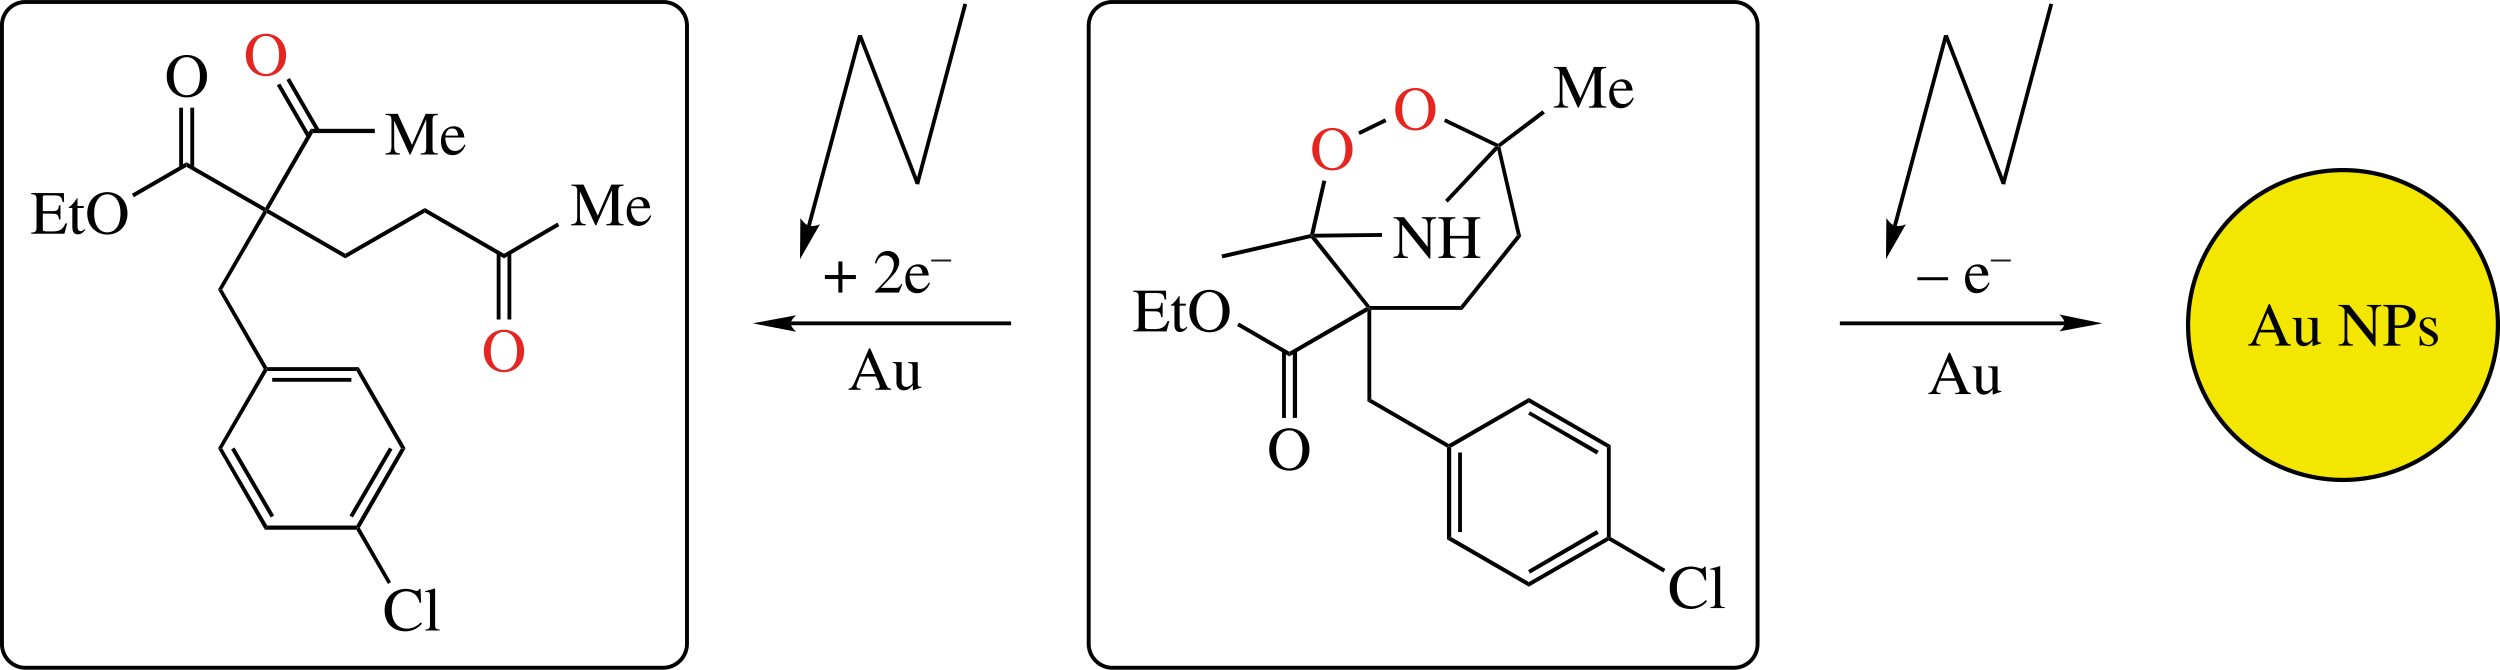 <svg id="Layer_1" data-name="Layer 1" xmlns="http://www.w3.org/2000/svg" viewBox="0 0 325.171 87.111">
  <defs>
    <style>
      .cls-1 {
        fill: #f3e600;
      }

      .cls-2 {
        fill: #000100;
      }

      .cls-3 {
        fill: #e52620;
      }

      .cls-4, .cls-6, .cls-7 {
        fill: none;
        stroke: #000100;
      }

      .cls-4 {
        stroke-width: 0.5px;
      }

      .cls-5 {
        fill: #1d1d1b;
      }

      .cls-6 {
        stroke-width: 0.55px;
      }

      .cls-7 {
        stroke-width: 0.51px;
      }
    </style>
  </defs>
  <g>
    <path class="cls-1" d="M380.556,145.9a20.154,20.154,0,1,1-19.75,20.15,19.985,19.985,0,0,1,19.75-20.15" transform="translate(-76 -123.89)"/>
    <polygon class="cls-2" points="170.406 30.455 170.606 30.656 170.506 30.955 159.005 33.606 158.856 33.106 170.406 30.455"/>
    <path class="cls-3" d="M249.3,146.051a2.706,2.706,0,0,1-1.02-.192,2.463,2.463,0,0,1-.832-.547,2.576,2.576,0,0,1-.561-.865,3.075,3.075,0,0,1-.2-1.148,3.024,3.024,0,0,1,.224-1.208,2.569,2.569,0,0,1,.592-.867,2.394,2.394,0,0,1,.836-.52,2.761,2.761,0,0,1,1.924,0,2.4,2.4,0,0,1,.841.52,2.582,2.582,0,0,1,.591.867,3.024,3.024,0,0,1,.224,1.208,3.055,3.055,0,0,1-.2,1.148,2.544,2.544,0,0,1-.56.865,2.463,2.463,0,0,1-.832.547A2.7,2.7,0,0,1,249.3,146.051Zm0-.287a1.547,1.547,0,0,0,.644-.14,1.48,1.48,0,0,0,.544-.437,2.226,2.226,0,0,0,.376-.764,4,4,0,0,0,.14-1.132,3.829,3.829,0,0,0-.151-1.151,2.309,2.309,0,0,0-.4-.768,1.445,1.445,0,0,0-.548-.425,1.508,1.508,0,0,0-1.216,0,1.43,1.43,0,0,0-.548.425,2.29,2.29,0,0,0-.4.768,3.761,3.761,0,0,0-.153,1.151,3.959,3.959,0,0,0,.141,1.132,2.244,2.244,0,0,0,.376.764,1.48,1.48,0,0,0,.544.437A1.543,1.543,0,0,0,249.3,145.764Z" transform="translate(-76 -123.89)"/>
    <polygon class="cls-2" points="172.006 23.455 172.506 23.555 170.956 30.406 170.606 30.656 170.406 30.455 172.006 23.455"/>
    <polygon class="cls-2" points="178.206 39.805 178.106 40.055 177.706 39.955 170.506 30.955 170.606 30.656 171.156 30.906 178.206 39.805"/>
    <path class="cls-3" d="M260.094,140.856a2.7,2.7,0,0,1-1.02-.192,2.46,2.46,0,0,1-.832-.548,2.545,2.545,0,0,1-.56-.864,3.366,3.366,0,0,1,.02-2.356,2.593,2.593,0,0,1,.592-.868,2.423,2.423,0,0,1,.836-.52,2.776,2.776,0,0,1,1.924,0,2.434,2.434,0,0,1,.841.52,2.576,2.576,0,0,1,.591.868,3.024,3.024,0,0,1,.224,1.208,3.055,3.055,0,0,1-.2,1.148,2.53,2.53,0,0,1-.56.864,2.451,2.451,0,0,1-.832.548A2.7,2.7,0,0,1,260.094,140.856Zm0-.288a1.547,1.547,0,0,0,.644-.14,1.477,1.477,0,0,0,.544-.436,2.263,2.263,0,0,0,.376-.764,4,4,0,0,0,.14-1.132,3.806,3.806,0,0,0-.152-1.152,2.3,2.3,0,0,0-.4-.768,1.442,1.442,0,0,0-.548-.424,1.508,1.508,0,0,0-1.216,0,1.434,1.434,0,0,0-.548.424,2.318,2.318,0,0,0-.4.768,3.775,3.775,0,0,0-.152,1.152,4,4,0,0,0,.14,1.132,2.244,2.244,0,0,0,.376.764,1.477,1.477,0,0,0,.544.436A1.543,1.543,0,0,0,260.094,140.568Z" transform="translate(-76 -123.89)"/>
    <polygon class="cls-2" points="180.106 15.406 180.356 15.856 176.856 17.555 176.656 17.106 180.106 15.406"/>
    <polygon class="cls-2" points="194.856 18.705 194.906 19.005 194.456 19.055 187.806 15.856 188.006 15.406 194.856 18.705"/>
    <g>
      <path class="cls-2" d="M284.907,132.749a2.977,2.977,0,0,0-.324.04.439.439,0,0,0-.216.1.4.4,0,0,0-.12.208,1.534,1.534,0,0,0-.036.376v3.552a1.5,1.5,0,0,0,.036.368.428.428,0,0,0,.12.212.465.465,0,0,0,.216.1,2.154,2.154,0,0,0,.324.036v.152h-2.24v-.152a1.922,1.922,0,0,0,.376-.044.426.426,0,0,0,.22-.124.5.5,0,0,0,.1-.24,2.269,2.269,0,0,0,.028-.4v-3.592h-.016l-2.032,4.552h-.112l-1.992-4.369h-.016v3.193a2.839,2.839,0,0,0,.036.5.764.764,0,0,0,.12.308.424.424,0,0,0,.232.159,1.487,1.487,0,0,0,.364.053v.152H278.1v-.152a2.185,2.185,0,0,0,.376-.056.456.456,0,0,0,.24-.148.686.686,0,0,0,.124-.3,2.961,2.961,0,0,0,.036-.52v-3.248a1.543,1.543,0,0,0-.036-.372.4.4,0,0,0-.124-.212.477.477,0,0,0-.232-.1,3.531,3.531,0,0,0-.368-.04V132.6H279.7l1.848,4.04,1.767-4.04h1.593Z" transform="translate(-76 -123.89)"/>
      <path class="cls-2" d="M288.507,136.637a3.35,3.35,0,0,1-.136.316,1.88,1.88,0,0,1-.308.447,1.94,1.94,0,0,1-.512.4,1.642,1.642,0,0,1-1.348.052,1.336,1.336,0,0,1-.472-.349,1.561,1.561,0,0,1-.308-.564,2.5,2.5,0,0,1-.108-.759,2.353,2.353,0,0,1,.164-.932,1.743,1.743,0,0,1,.413-.608,1.537,1.537,0,0,1,.531-.329,1.6,1.6,0,0,1,.524-.1,1.688,1.688,0,0,1,.525.08,1.129,1.129,0,0,1,.427.256,1.389,1.389,0,0,1,.3.456,2.154,2.154,0,0,1,.152.673h-2.488a2.931,2.931,0,0,0,.164.867,1.716,1.716,0,0,0,.312.537.966.966,0,0,0,.388.268,1.272,1.272,0,0,0,.409.071,1.179,1.179,0,0,0,.467-.087,1.307,1.307,0,0,0,.352-.22,1.544,1.544,0,0,0,.248-.277c.066-.095.124-.181.172-.255Zm-.968-1.217c-.016-.095-.034-.2-.056-.3a.976.976,0,0,0-.112-.3.657.657,0,0,0-.22-.228.712.712,0,0,0-.38-.088.818.818,0,0,0-.56.2,1.238,1.238,0,0,0-.319.723Z" transform="translate(-76 -123.89)"/>
    </g>
    <polygon class="cls-2" points="200.606 14.356 200.956 14.755 195.156 19.106 194.906 19.005 194.856 18.705 200.606 14.356"/>
    <polygon class="cls-2" points="197.856 30.755 197.306 30.606 194.756 19.505 194.906 19.005 195.156 19.106 197.856 30.755"/>
    <polygon class="cls-2" points="189.956 39.805 190.206 40.305 178.356 40.305 178.106 40.055 178.206 39.805 189.956 39.805"/>
    <polygon class="cls-2" points="197.306 30.606 197.856 30.755 190.206 40.305 189.956 39.805 197.306 30.606"/>
    <g>
      <path class="cls-2" d="M262.808,152.295c-.128.017-.24.034-.332.053a.436.436,0,0,0-.237.128.636.636,0,0,0-.143.295,2.373,2.373,0,0,0-.048.548v4.208h-.137l-3.519-4.383h-.017v3.12a2.937,2.937,0,0,0,.036.5.794.794,0,0,0,.12.308.427.427,0,0,0,.233.159,1.471,1.471,0,0,0,.363.053v.151h-1.88v-.151a2.083,2.083,0,0,0,.376-.057.437.437,0,0,0,.24-.148.655.655,0,0,0,.124-.3,2.874,2.874,0,0,0,.036-.52v-3.529a2.36,2.36,0,0,0-.211-.239.856.856,0,0,0-.176-.133.513.513,0,0,0-.177-.055,1.478,1.478,0,0,0-.212-.013v-.151h1.368l3.065,3.847h.015v-2.672a2.547,2.547,0,0,0-.044-.54.686.686,0,0,0-.135-.3.443.443,0,0,0-.241-.136,2.771,2.771,0,0,0-.347-.048v-.151h1.88Z" transform="translate(-76 -123.89)"/>
      <path class="cls-2" d="M263.079,157.288a1.561,1.561,0,0,0,.392-.053.4.4,0,0,0,.212-.135.5.5,0,0,0,.084-.245c.01-.1.016-.226.016-.376v-3.463a1.838,1.838,0,0,0-.028-.356.4.4,0,0,0-.105-.208.431.431,0,0,0-.212-.109,2.435,2.435,0,0,0-.359-.048v-.151H265.3v.151a1.966,1.966,0,0,0-.368.053.459.459,0,0,0-.212.111.384.384,0,0,0-.1.208,1.938,1.938,0,0,0-.024.349v1.551h2.423v-1.551a1.773,1.773,0,0,0-.027-.356.406.406,0,0,0-.1-.208.436.436,0,0,0-.212-.109,2.468,2.468,0,0,0-.361-.048v-.151h2.225v.151a1.979,1.979,0,0,0-.368.053.464.464,0,0,0-.212.111.392.392,0,0,0-.1.208,2.16,2.16,0,0,0-.023.349v3.551a2.009,2.009,0,0,0,.023.332.387.387,0,0,0,.309.332,1.852,1.852,0,0,0,.372.057v.151h-2.225v-.151a1.563,1.563,0,0,0,.393-.053.4.4,0,0,0,.212-.135.5.5,0,0,0,.084-.245,3.615,3.615,0,0,0,.015-.376v-1.56H264.6v1.648a1.8,1.8,0,0,0,.024.332.421.421,0,0,0,.1.212.427.427,0,0,0,.212.12,1.852,1.852,0,0,0,.372.057v.151h-2.224Z" transform="translate(-76 -123.89)"/>
    </g>
    <polygon class="cls-2" points="167.706 46.356 167.706 45.755 177.706 39.955 178.106 40.055 177.856 40.505 167.706 46.356"/>
    <g>
      <path class="cls-2" d="M227.731,166.994h-4.32v-.152a1.921,1.921,0,0,0,.324-.036.447.447,0,0,0,.216-.1.424.424,0,0,0,.12-.212,1.5,1.5,0,0,0,.036-.368V162.57a1.54,1.54,0,0,0-.036-.376.4.4,0,0,0-.12-.208.448.448,0,0,0-.216-.1c-.088-.016-.2-.029-.324-.04V161.7h4.248l.024,1.144h-.2a2.271,2.271,0,0,0-.116-.432.536.536,0,0,0-.2-.256.9.9,0,0,0-.348-.12,3.859,3.859,0,0,0-.548-.032h-1.08a.428.428,0,0,0-.2.036c-.045.024-.068.1-.068.236v1.776h1.232a1.794,1.794,0,0,0,.424-.04.521.521,0,0,0,.248-.128.536.536,0,0,0,.132-.232,2.525,2.525,0,0,0,.076-.36h.184v1.856h-.184a2.841,2.841,0,0,0-.088-.388.5.5,0,0,0-.14-.228.533.533,0,0,0-.248-.112,2.105,2.105,0,0,0-.4-.032l-1.232-.016v1.984a.707.707,0,0,0,.02.188c.013.045.057.079.132.1a1.529,1.529,0,0,0,.352.04q.24.008.688.008a3.466,3.466,0,0,0,.648-.052,1.419,1.419,0,0,0,.472-.172,1.212,1.212,0,0,0,.348-.32,2.692,2.692,0,0,0,.284-.5h.224Z" transform="translate(-76 -123.89)"/>
      <path class="cls-2" d="M230.243,163.65h-.808v2.288c0,.064,0,.138.008.22a.913.913,0,0,0,.044.236.424.424,0,0,0,.119.188.341.341,0,0,0,.237.076.455.455,0,0,0,.308-.1,1.379,1.379,0,0,0,.18-.18l.1.088a1.287,1.287,0,0,1-.4.432.93.93,0,0,1-.536.176.863.863,0,0,1-.289-.048.565.565,0,0,1-.235-.16.768.768,0,0,1-.156-.308,1.828,1.828,0,0,1-.056-.5V163.65h-.424a.055.055,0,0,1-.032-.056c0-.048.036-.091.108-.128a1.039,1.039,0,0,0,.244-.192c.074-.08.141-.152.2-.216a2.468,2.468,0,0,0,.164-.2c.051-.067.1-.14.161-.22l.195-.28c.027,0,.043.01.049.028a.3.3,0,0,1,.008.076v.928h.808Z" transform="translate(-76 -123.89)"/>
      <path class="cls-2" d="M233.315,167.106a2.7,2.7,0,0,1-1.02-.192,2.46,2.46,0,0,1-.832-.548,2.545,2.545,0,0,1-.56-.864,3.055,3.055,0,0,1-.2-1.148,3.024,3.024,0,0,1,.224-1.208,2.578,2.578,0,0,1,.592-.868,2.423,2.423,0,0,1,.836-.52,2.776,2.776,0,0,1,1.924,0,2.43,2.43,0,0,1,.84.52,2.578,2.578,0,0,1,.592.868,3.351,3.351,0,0,1,.02,2.356,2.545,2.545,0,0,1-.56.864,2.47,2.47,0,0,1-.832.548A2.7,2.7,0,0,1,233.315,167.106Zm0-.288a1.547,1.547,0,0,0,.644-.14,1.485,1.485,0,0,0,.544-.436,2.263,2.263,0,0,0,.376-.764,4,4,0,0,0,.14-1.132,3.806,3.806,0,0,0-.152-1.152,2.318,2.318,0,0,0-.4-.768,1.442,1.442,0,0,0-.548-.424,1.508,1.508,0,0,0-1.216,0,1.427,1.427,0,0,0-.548.424,2.3,2.3,0,0,0-.4.768,3.806,3.806,0,0,0-.152,1.152,3.962,3.962,0,0,0,.14,1.132,2.226,2.226,0,0,0,.376.764,1.469,1.469,0,0,0,.544.436A1.543,1.543,0,0,0,233.315,166.818Z" transform="translate(-76 -123.89)"/>
    </g>
    <polygon class="cls-2" points="160.906 42.406 161.156 41.955 167.706 45.755 167.706 46.356 160.906 42.406"/>
    <path class="cls-2" d="M243.7,185.106a2.706,2.706,0,0,1-1.02-.192,2.47,2.47,0,0,1-.832-.548,2.545,2.545,0,0,1-.56-.864,3.366,3.366,0,0,1,.02-2.356,2.6,2.6,0,0,1,.592-.868,2.423,2.423,0,0,1,.836-.52,2.776,2.776,0,0,1,1.924,0,2.425,2.425,0,0,1,.841.52,2.586,2.586,0,0,1,.591.868,3.024,3.024,0,0,1,.224,1.208,3.058,3.058,0,0,1-.2,1.148,2.53,2.53,0,0,1-.56.864,2.451,2.451,0,0,1-.832.548A2.7,2.7,0,0,1,243.7,185.106Zm0-.288a1.547,1.547,0,0,0,.644-.14,1.477,1.477,0,0,0,.544-.436,2.23,2.23,0,0,0,.376-.763,4.01,4.01,0,0,0,.14-1.133,3.841,3.841,0,0,0-.151-1.152,2.319,2.319,0,0,0-.4-.768A1.452,1.452,0,0,0,244.3,180a1.508,1.508,0,0,0-1.216,0,1.434,1.434,0,0,0-.547.424,2.3,2.3,0,0,0-.4.768,3.806,3.806,0,0,0-.152,1.152,4.01,4.01,0,0,0,.14,1.133,2.248,2.248,0,0,0,.376.763,1.485,1.485,0,0,0,.544.436A1.543,1.543,0,0,0,243.7,184.818Z" transform="translate(-76 -123.89)"/>
    <rect class="cls-2" x="168.156" y="45.606" width="0.551" height="8.75"/>
    <rect class="cls-2" x="166.756" y="45.606" width="0.5" height="8.75"/>
    <polygon class="cls-2" points="178.356 51.905 177.856 52.206 177.856 40.505 178.106 40.055 178.356 40.305 178.356 51.905"/>
    <polygon class="cls-2" points="188.456 57.755 188.456 58.055 188.206 58.206 177.856 52.206 178.356 51.905 188.456 57.755"/>
    <polygon class="cls-2" points="188.756 69.856 188.206 70.155 188.206 58.206 188.456 58.055 188.756 58.206 188.756 69.856"/>
    <rect class="cls-2" x="189.656" y="58.856" width="0.5" height="10.35"/>
    <polygon class="cls-2" points="198.856 75.706 198.856 76.305 188.206 70.155 188.756 69.856 198.856 75.706"/>
    <polygon class="cls-2" points="209.006 69.856 209.256 70.005 209.256 70.305 198.856 76.305 198.856 75.706 209.006 69.856"/>
    <polygon class="cls-2" points="207.656 68.956 207.956 69.405 199.006 74.606 198.756 74.155 207.656 68.956"/>
    <polygon class="cls-2" points="209.006 58.206 209.506 57.905 209.506 69.856 209.256 70.005 209.006 69.856 209.006 58.206"/>
    <polygon class="cls-2" points="198.856 52.356 198.856 51.755 209.506 57.905 209.006 58.206 198.856 52.356"/>
    <polygon class="cls-2" points="198.756 53.905 199.006 53.505 207.956 58.655 207.656 59.106 198.756 53.905"/>
    <polygon class="cls-2" points="188.756 58.206 188.456 58.055 188.456 57.755 198.856 51.755 198.856 52.356 188.756 58.206"/>
    <g>
      <path class="cls-2" d="M297.732,199.378a2.33,2.33,0,0,0-.22-.584,1.819,1.819,0,0,0-.367-.472,1.617,1.617,0,0,0-.513-.311,1.819,1.819,0,0,0-.66-.113,1.756,1.756,0,0,0-.624.121,1.646,1.646,0,0,0-.576.368,1.85,1.85,0,0,0-.236.271,1.941,1.941,0,0,0-.212.393,2.778,2.778,0,0,0-.156.552,4.107,4.107,0,0,0-.06.751,3.215,3.215,0,0,0,.164,1.092,2.1,2.1,0,0,0,.436.741,1.69,1.69,0,0,0,.628.423,2.025,2.025,0,0,0,.732.136,2.211,2.211,0,0,0,.664-.092,2.471,2.471,0,0,0,.516-.219,2.219,2.219,0,0,0,.376-.269q.157-.139.252-.228l.145.144a1.733,1.733,0,0,1-.133.168,2.046,2.046,0,0,1-.4.349,3.135,3.135,0,0,1-.675.343,2.69,2.69,0,0,1-.96.157,3.147,3.147,0,0,1-.961-.153,2.34,2.34,0,0,1-1.476-1.336,3.106,3.106,0,0,1-.236-1.272,2.868,2.868,0,0,1,.232-1.188,2.555,2.555,0,0,1,1.48-1.391,2.9,2.9,0,0,1,1.008-.181,2.993,2.993,0,0,1,.5.04c.155.028.292.058.412.092s.222.065.308.093a.747.747,0,0,0,.192.04l.064,0a.387.387,0,0,0,.108-.027.345.345,0,0,0,.116-.081.307.307,0,0,0,.08-.152h.168l.072,1.8Z" transform="translate(-76 -123.89)"/>
      <path class="cls-2" d="M298.46,202.866a.856.856,0,0,0,.484-.136.566.566,0,0,0,.132-.44v-3.815a.794.794,0,0,0-.064-.38c-.042-.073-.141-.109-.3-.109-.053,0-.1,0-.14,0l-.132.012v-.128c.213-.053.425-.107.636-.164s.423-.118.636-.188l.032.016v4.776a1.111,1.111,0,0,0,.028.281.3.3,0,0,0,.1.159.411.411,0,0,0,.184.08,1.74,1.74,0,0,0,.292.032v.12H298.46Z" transform="translate(-76 -123.89)"/>
    </g>
    <polygon class="cls-2" points="216.606 74.005 216.356 74.456 209.256 70.305 209.256 70.005 209.506 69.856 216.606 74.005"/>
    <polygon class="cls-2" points="188.306 26.356 187.956 26.005 194.456 19.055 194.906 19.005 194.756 19.505 188.306 26.356"/>
    <polygon class="cls-2" points="171.156 30.906 170.606 30.656 170.956 30.406 179.756 30.305 179.756 30.805 171.156 30.906"/>
    <line class="cls-4" x1="268.606" y1="42.055" x2="239.306" y2="42.055"/>
    <path class="cls-2" d="M349.456,165.945l-5.6-1.15s.7.65.7,1.15c0,.45-.7,1.051-.7,1.051l5.6-1.051h0" transform="translate(-76 -123.89)"/>
    <line class="cls-4" x1="131.505" y1="42.055" x2="102.805" y2="42.055"/>
    <path class="cls-2" d="M173.905,165.945l5.65-1.05s-.7.6-.7,1.05c0,.5.7,1.1.7,1.1l-5.65-1.1h0" transform="translate(-76 -123.89)"/>
    <g>
      <path class="cls-2" d="M132.953,138.85c-.128.011-.236.024-.324.04a.452.452,0,0,0-.216.1.4.4,0,0,0-.12.208,1.591,1.591,0,0,0-.036.376v3.552a1.546,1.546,0,0,0,.036.368.424.424,0,0,0,.12.212.451.451,0,0,0,.216.1,1.921,1.921,0,0,0,.324.036v.152h-2.24v-.152a1.838,1.838,0,0,0,.376-.044.405.405,0,0,0,.22-.124.484.484,0,0,0,.1-.24,2.254,2.254,0,0,0,.028-.4v-3.592h-.016l-2.031,4.552h-.113l-1.991-4.368h-.017v3.192a2.839,2.839,0,0,0,.036.5.787.787,0,0,0,.12.308.424.424,0,0,0,.232.16,1.491,1.491,0,0,0,.364.052v.152h-1.879v-.152a2.007,2.007,0,0,0,.375-.056.443.443,0,0,0,.24-.148.659.659,0,0,0,.124-.3,2.953,2.953,0,0,0,.036-.52V139.57a1.549,1.549,0,0,0-.036-.372.388.388,0,0,0-.124-.212.483.483,0,0,0-.232-.1c-.1-.016-.218-.029-.368-.04V138.7h1.584l1.848,4.04,1.768-4.04h1.592Z" transform="translate(-76 -123.89)"/>
      <path class="cls-2" d="M136.553,142.738a3.239,3.239,0,0,1-.136.316,1.885,1.885,0,0,1-.308.448,1.954,1.954,0,0,1-.512.4,1.642,1.642,0,0,1-1.348.052,1.342,1.342,0,0,1-.472-.348,1.578,1.578,0,0,1-.308-.564,2.478,2.478,0,0,1-.108-.76,2.36,2.36,0,0,1,.164-.932,1.76,1.76,0,0,1,.412-.608,1.557,1.557,0,0,1,.532-.328,1.6,1.6,0,0,1,.524-.1,1.682,1.682,0,0,1,.524.08,1.125,1.125,0,0,1,.428.256,1.363,1.363,0,0,1,.3.456,2.147,2.147,0,0,1,.152.672h-2.488a2.945,2.945,0,0,0,.164.868,1.68,1.68,0,0,0,.312.536.95.95,0,0,0,.388.268,1.246,1.246,0,0,0,.408.072,1.166,1.166,0,0,0,.468-.088,1.307,1.307,0,0,0,.352-.22,1.539,1.539,0,0,0,.248-.276c.067-.1.124-.181.172-.256Zm-.968-1.216c-.016-.1-.035-.2-.056-.3a1,1,0,0,0-.112-.3.64.64,0,0,0-.22-.228.706.706,0,0,0-.38-.088.818.818,0,0,0-.56.2,1.251,1.251,0,0,0-.32.724Z" transform="translate(-76 -123.89)"/>
    </g>
    <polygon class="cls-2" points="40.705 17.305 40.406 16.755 48.755 16.755 48.755 17.305 40.705 17.305"/>
    <path class="cls-3" d="M110.594,133.8a2.7,2.7,0,0,1-1.02-.192,2.463,2.463,0,0,1-.832-.547,2.529,2.529,0,0,1-.56-.865,3.351,3.351,0,0,1,.02-2.356,2.582,2.582,0,0,1,.591-.867,2.4,2.4,0,0,1,.836-.52,2.764,2.764,0,0,1,1.925,0,2.4,2.4,0,0,1,.84.52,2.582,2.582,0,0,1,.591.867,3.351,3.351,0,0,1,.02,2.356,2.542,2.542,0,0,1-.559.865,2.483,2.483,0,0,1-.832.547A2.706,2.706,0,0,1,110.594,133.8Zm0-.287a1.55,1.55,0,0,0,.644-.14,1.488,1.488,0,0,0,.544-.437,2.263,2.263,0,0,0,.376-.764,4,4,0,0,0,.139-1.132,3.8,3.8,0,0,0-.151-1.151,2.327,2.327,0,0,0-.4-.768,1.445,1.445,0,0,0-.548-.425,1.51,1.51,0,0,0-1.217,0,1.435,1.435,0,0,0-.547.425,2.29,2.29,0,0,0-.4.768,3.764,3.764,0,0,0-.152,1.151,3.962,3.962,0,0,0,.14,1.132,2.226,2.226,0,0,0,.376.764,1.472,1.472,0,0,0,.544.437A1.543,1.543,0,0,0,110.594,133.514Z" transform="translate(-76 -123.89)"/>
    <polygon class="cls-2" points="36.005 11.106 36.455 10.856 40.355 17.606 39.906 17.856 36.005 11.106"/>
    <polygon class="cls-2" points="37.255 10.406 37.705 10.156 41.605 16.906 41.156 17.156 37.255 10.406"/>
    <polygon class="cls-2" points="34.955 27.255 34.605 27.356 34.505 27.005 40.406 16.755 40.705 17.305 34.955 27.255"/>
    <path class="cls-3" d="M141.547,172.3a2.7,2.7,0,0,1-1.02-.193,2.463,2.463,0,0,1-.832-.547,2.559,2.559,0,0,1-.56-.865,3.053,3.053,0,0,1-.2-1.147,3.014,3.014,0,0,1,.224-1.208,2.564,2.564,0,0,1,.592-.868,2.394,2.394,0,0,1,.836-.52,2.761,2.761,0,0,1,1.924,0,2.4,2.4,0,0,1,.84.52,2.562,2.562,0,0,1,.591.868,3.014,3.014,0,0,1,.225,1.208,3.053,3.053,0,0,1-.2,1.147,2.559,2.559,0,0,1-.56.865,2.483,2.483,0,0,1-.832.547A2.7,2.7,0,0,1,141.547,172.3Zm0-.288a1.532,1.532,0,0,0,.644-.141,1.475,1.475,0,0,0,.544-.436,2.267,2.267,0,0,0,.376-.763,4.013,4.013,0,0,0,.139-1.133,3.8,3.8,0,0,0-.151-1.151,2.308,2.308,0,0,0-.4-.768,1.445,1.445,0,0,0-.548-.425,1.51,1.51,0,0,0-1.217,0,1.435,1.435,0,0,0-.547.425,2.29,2.29,0,0,0-.4.768,3.8,3.8,0,0,0-.152,1.151,3.974,3.974,0,0,0,.14,1.133,2.23,2.23,0,0,0,.376.763,1.459,1.459,0,0,0,.544.436A1.529,1.529,0,0,0,141.547,172.014Z" transform="translate(-76 -123.89)"/>
    <rect class="cls-2" x="64.605" y="32.906" width="0.5" height="8.649"/>
    <rect class="cls-2" x="66.005" y="32.906" width="0.5" height="8.649"/>
    <g>
      <path class="cls-2" d="M157.109,148.053c-.128.011-.235.024-.323.04a.451.451,0,0,0-.217.1.408.408,0,0,0-.119.208,1.54,1.54,0,0,0-.036.376v3.552a1.49,1.49,0,0,0,.036.368.43.43,0,0,0,.119.212.45.45,0,0,0,.217.1,1.908,1.908,0,0,0,.323.036v.152H154.87v-.152a1.857,1.857,0,0,0,.376-.044.406.406,0,0,0,.219-.124.484.484,0,0,0,.1-.24,2.24,2.24,0,0,0,.029-.4v-3.591h-.016L153.55,153.2h-.112l-1.992-4.368h-.016v3.192a2.852,2.852,0,0,0,.035.5.787.787,0,0,0,.12.308.428.428,0,0,0,.232.16,1.5,1.5,0,0,0,.365.052v.152H150.3v-.152a2.018,2.018,0,0,0,.376-.056.443.443,0,0,0,.239-.148.659.659,0,0,0,.125-.3,3.053,3.053,0,0,0,.036-.52v-3.248a1.608,1.608,0,0,0-.036-.372.389.389,0,0,0-.125-.212.479.479,0,0,0-.231-.1c-.1-.016-.219-.029-.369-.04V147.9H151.9l1.849,4.04,1.768-4.04h1.591Z" transform="translate(-76 -123.89)"/>
      <path class="cls-2" d="M160.709,151.941a3,3,0,0,1-.136.316,1.908,1.908,0,0,1-.307.448,1.96,1.96,0,0,1-.513.4,1.642,1.642,0,0,1-1.348.052,1.33,1.33,0,0,1-.471-.348,1.564,1.564,0,0,1-.309-.564,2.479,2.479,0,0,1-.107-.76,2.361,2.361,0,0,1,.163-.932,1.774,1.774,0,0,1,.412-.608,1.557,1.557,0,0,1,.532-.328,1.6,1.6,0,0,1,.524-.1,1.677,1.677,0,0,1,.524.08,1.129,1.129,0,0,1,.429.256,1.387,1.387,0,0,1,.3.456,2.174,2.174,0,0,1,.153.672h-2.489a2.971,2.971,0,0,0,.164.868,1.68,1.68,0,0,0,.312.536.953.953,0,0,0,.389.268,1.235,1.235,0,0,0,.407.072,1.171,1.171,0,0,0,.469-.088,1.3,1.3,0,0,0,.352-.22,1.571,1.571,0,0,0,.247-.276c.067-.1.124-.181.173-.256Zm-.968-1.216c-.015-.1-.034-.2-.055-.3a1.026,1.026,0,0,0-.113-.3.646.646,0,0,0-.219-.228.712.712,0,0,0-.381-.088.822.822,0,0,0-.559.2,1.245,1.245,0,0,0-.321.724Z" transform="translate(-76 -123.89)"/>
    </g>
    <polygon class="cls-2" points="72.505 28.955 72.755 29.406 65.555 33.606 65.555 33.005 72.505 28.955"/>
    <polygon class="cls-2" points="55.255 27.656 55.255 27.055 65.555 33.005 65.555 33.606 55.255 27.656"/>
    <polygon class="cls-2" points="44.905 33.005 44.905 33.606 34.705 27.705 34.605 27.356 34.955 27.255 44.905 33.005"/>
    <polygon class="cls-2" points="55.255 27.055 55.255 27.656 44.905 33.606 44.905 33.005 55.255 27.055"/>
    <polygon class="cls-2" points="24.255 21.705 24.255 21.106 34.505 27.005 34.605 27.356 34.255 27.455 24.255 21.705"/>
    <g>
      <path class="cls-2" d="M84.379,154.291H80.06v-.152a1.908,1.908,0,0,0,.323-.036.464.464,0,0,0,.217-.1.43.43,0,0,0,.119-.212,1.5,1.5,0,0,0,.036-.368v-3.552a1.54,1.54,0,0,0-.036-.376.4.4,0,0,0-.119-.208.456.456,0,0,0-.217-.1c-.088-.016-.195-.029-.323-.04V149h4.248l.024,1.144h-.2a2.131,2.131,0,0,0-.116-.432.534.534,0,0,0-.2-.256.907.907,0,0,0-.349-.12,3.844,3.844,0,0,0-.547-.032H81.835a.431.431,0,0,0-.2.036c-.045.024-.068.1-.068.236v1.776H82.8a1.8,1.8,0,0,0,.425-.04.526.526,0,0,0,.248-.128.545.545,0,0,0,.131-.232,2.511,2.511,0,0,0,.077-.36h.183v1.856h-.183a2.823,2.823,0,0,0-.089-.388.5.5,0,0,0-.139-.228.538.538,0,0,0-.248-.112,2.11,2.11,0,0,0-.405-.032l-1.232-.016v1.984a.707.707,0,0,0,.02.188c.013.045.057.079.132.1a1.6,1.6,0,0,0,.352.04c.16,0,.39.008.688.008a3.485,3.485,0,0,0,.649-.052,1.435,1.435,0,0,0,.471-.172,1.187,1.187,0,0,0,.348-.32,2.637,2.637,0,0,0,.284-.5h.224Z" transform="translate(-76 -123.89)"/>
      <path class="cls-2" d="M86.891,150.947h-.808v2.288c0,.064,0,.138.008.22a.957.957,0,0,0,.044.236.418.418,0,0,0,.12.188.338.338,0,0,0,.236.076.453.453,0,0,0,.308-.1,1.319,1.319,0,0,0,.18-.18l.1.088a1.277,1.277,0,0,1-.4.432.934.934,0,0,1-.536.176.862.862,0,0,1-.288-.048.568.568,0,0,1-.236-.16.768.768,0,0,1-.156-.308,1.868,1.868,0,0,1-.056-.5v-2.408h-.424a.057.057,0,0,1-.032-.056c0-.048.036-.091.108-.128a1.039,1.039,0,0,0,.244-.192c.075-.08.141-.152.2-.216s.113-.129.164-.2.1-.14.16-.22l.2-.28c.027,0,.043.009.048.028a.263.263,0,0,1,.008.076v.928h.808Z" transform="translate(-76 -123.89)"/>
      <path class="cls-2" d="M89.963,154.4a2.7,2.7,0,0,1-1.02-.192,2.485,2.485,0,0,1-.832-.548,2.545,2.545,0,0,1-.56-.864,3.351,3.351,0,0,1,.02-2.356,2.578,2.578,0,0,1,.592-.868,2.423,2.423,0,0,1,.836-.52,2.776,2.776,0,0,1,1.924,0,2.412,2.412,0,0,1,.84.52,2.578,2.578,0,0,1,.592.868,3.351,3.351,0,0,1,.02,2.356,2.545,2.545,0,0,1-.56.864,2.475,2.475,0,0,1-.832.548A2.7,2.7,0,0,1,89.963,154.4Zm0-.288a1.543,1.543,0,0,0,.644-.14,1.469,1.469,0,0,0,.544-.436,2.226,2.226,0,0,0,.376-.764,3.962,3.962,0,0,0,.14-1.132,3.806,3.806,0,0,0-.152-1.152,2.29,2.29,0,0,0-.4-.768,1.427,1.427,0,0,0-.548-.424,1.508,1.508,0,0,0-1.216,0,1.434,1.434,0,0,0-.548.424,2.308,2.308,0,0,0-.4.768,3.806,3.806,0,0,0-.152,1.152,4,4,0,0,0,.14,1.132,2.263,2.263,0,0,0,.376.764,1.485,1.485,0,0,0,.544.436A1.543,1.543,0,0,0,89.963,154.115Z" transform="translate(-76 -123.89)"/>
    </g>
    <polygon class="cls-2" points="17.406 25.656 17.156 25.205 24.255 21.106 24.255 21.705 17.406 25.656"/>
    <path class="cls-2" d="M100.3,136.559a2.7,2.7,0,0,1-1.02-.192,2.451,2.451,0,0,1-.832-.548,2.545,2.545,0,0,1-.56-.864,3.055,3.055,0,0,1-.2-1.148,3.024,3.024,0,0,1,.224-1.208,2.564,2.564,0,0,1,.592-.868,2.423,2.423,0,0,1,.836-.52,2.776,2.776,0,0,1,1.924,0,2.43,2.43,0,0,1,.84.52,2.562,2.562,0,0,1,.591.868,3.024,3.024,0,0,1,.225,1.208,3.055,3.055,0,0,1-.2,1.148,2.545,2.545,0,0,1-.56.864,2.47,2.47,0,0,1-.832.548A2.7,2.7,0,0,1,100.3,136.559Zm0-.288a1.531,1.531,0,0,0,.644-.14,1.475,1.475,0,0,0,.544-.436,2.263,2.263,0,0,0,.376-.764A4,4,0,0,0,102,133.8a3.809,3.809,0,0,0-.151-1.152,2.328,2.328,0,0,0-.4-.768,1.452,1.452,0,0,0-.548-.424,1.51,1.51,0,0,0-1.217,0,1.441,1.441,0,0,0-.547.424,2.31,2.31,0,0,0-.4.768,3.806,3.806,0,0,0-.152,1.152,3.962,3.962,0,0,0,.14,1.132,2.226,2.226,0,0,0,.376.764,1.459,1.459,0,0,0,.544.436A1.528,1.528,0,0,0,100.3,136.271Z" transform="translate(-76 -123.89)"/>
    <rect class="cls-2" x="23.305" y="14.005" width="0.5" height="7.8"/>
    <rect class="cls-2" x="24.755" y="14.005" width="0.5" height="7.8"/>
    <polygon class="cls-2" points="28.906 37.656 28.355 37.656 34.255 27.455 34.605 27.356 34.705 27.705 28.906 37.656"/>
    <polygon class="cls-2" points="34.755 47.755 34.605 48.005 34.305 48.005 28.355 37.656 28.906 37.656 34.755 47.755"/>
    <polygon class="cls-2" points="46.655 47.755 46.355 48.255 34.755 48.255 34.605 48.005 34.755 47.755 46.655 47.755"/>
    <rect class="cls-2" x="35.406" y="49.155" width="10.3" height="0.5"/>
    <polygon class="cls-2" points="52.755 58.305 52.155 58.305 46.355 48.255 46.655 47.755 52.755 58.305"/>
    <polygon class="cls-2" points="46.805 68.655 46.505 68.655 46.355 68.356 52.155 58.305 52.755 58.305 46.805 68.655"/>
    <polygon class="cls-2" points="45.905 67.305 45.455 67.055 50.605 58.206 51.055 58.456 45.905 67.305"/>
    <polygon class="cls-2" points="34.455 68.905 34.755 68.356 46.355 68.356 46.505 68.655 46.355 68.905 34.455 68.905"/>
    <polygon class="cls-2" points="28.355 58.305 28.906 58.305 34.755 68.356 34.455 68.905 28.355 58.305"/>
    <polygon class="cls-2" points="30.055 58.456 30.505 58.206 35.656 67.055 35.205 67.305 30.055 58.456"/>
    <polygon class="cls-2" points="34.305 48.005 34.605 48.005 34.755 48.255 28.906 58.305 28.355 58.305 34.305 48.005"/>
    <g>
      <path class="cls-2" d="M130.583,202.284a2.292,2.292,0,0,0-.22-.584,1.8,1.8,0,0,0-.368-.471,1.6,1.6,0,0,0-.512-.312,1.824,1.824,0,0,0-.66-.112,1.777,1.777,0,0,0-.624.12,1.655,1.655,0,0,0-.576.368,1.85,1.85,0,0,0-.236.271,1.941,1.941,0,0,0-.212.393,2.778,2.778,0,0,0-.156.552,4.126,4.126,0,0,0-.06.752,3.224,3.224,0,0,0,.164,1.092,2.121,2.121,0,0,0,.436.74,1.7,1.7,0,0,0,.628.424,2.046,2.046,0,0,0,.732.135,2.24,2.24,0,0,0,.664-.091,2.574,2.574,0,0,0,.516-.22,2.26,2.26,0,0,0,.376-.269l.252-.227.144.143a1.607,1.607,0,0,1-.132.168,2.013,2.013,0,0,1-.4.349,3.19,3.19,0,0,1-.676.344,2.706,2.706,0,0,1-.96.156,3.175,3.175,0,0,1-.96-.152,2.347,2.347,0,0,1-1.476-1.336,3.114,3.114,0,0,1-.236-1.273,2.86,2.86,0,0,1,.232-1.187,2.552,2.552,0,0,1,1.48-1.392,2.889,2.889,0,0,1,1.008-.181,2.993,2.993,0,0,1,.5.04c.155.028.292.058.412.092s.223.066.308.093a.739.739,0,0,0,.192.04l.064,0a.387.387,0,0,0,.108-.027.367.367,0,0,0,.116-.08.319.319,0,0,0,.08-.153h.168l.072,1.8Z" transform="translate(-76 -123.89)"/>
      <path class="cls-2" d="M131.311,205.772a.862.862,0,0,0,.484-.135.569.569,0,0,0,.132-.441v-3.815a.794.794,0,0,0-.064-.38c-.043-.072-.141-.108-.3-.108-.053,0-.1,0-.14,0l-.132.012v-.128q.32-.078.636-.164c.211-.055.423-.118.636-.187l.032.015v4.777a1.1,1.1,0,0,0,.028.28.3.3,0,0,0,.1.159.405.405,0,0,0,.184.08,1.652,1.652,0,0,0,.292.032v.121h-1.888Z" transform="translate(-76 -123.89)"/>
    </g>
    <polygon class="cls-2" points="50.855 75.706 50.455 75.956 46.355 68.905 46.505 68.655 46.805 68.655 50.855 75.706"/>
    <g>
      <path class="cls-2" d="M373.956,168.846h-2.04v-.153c.074,0,.145,0,.212,0a.515.515,0,0,0,.18-.035.279.279,0,0,0,.124-.092.291.291,0,0,0,.044-.172.775.775,0,0,0-.06-.256l-.093-.248-.327-.768h-2.1l-.368.936a.874.874,0,0,0-.063.3.29.29,0,0,0,.059.2.348.348,0,0,0,.149.1.553.553,0,0,0,.179.035c.062,0,.114,0,.157,0v.153h-1.584v-.153a1.094,1.094,0,0,0,.2-.035.527.527,0,0,0,.212-.14.94.94,0,0,0,.147-.212c.051-.094.1-.194.157-.3s.1-.215.152-.324.09-.209.128-.3l1.664-3.928h.159L373.235,168c.065.144.121.261.172.352a.889.889,0,0,0,.153.208.427.427,0,0,0,.168.1,1.014,1.014,0,0,0,.228.035Zm-2.072-2.056-.928-2.2-.921,2.2Z" transform="translate(-76 -123.89)"/>
      <path class="cls-2" d="M377.915,168.558c-.219.058-.412.116-.58.171s-.346.12-.532.189l-.016-.017v-.663l-.344.344a1.1,1.1,0,0,1-.244.188,1.429,1.429,0,0,1-.24.1,1.112,1.112,0,0,1-.208.044c-.062,0-.11.008-.148.008a1.14,1.14,0,0,1-.284-.044.867.867,0,0,1-.312-.16.942.942,0,0,1-.252-.316,1.134,1.134,0,0,1-.1-.52V165.87a.717.717,0,0,0-.044-.28.346.346,0,0,0-.116-.153.387.387,0,0,0-.16-.059c-.059-.008-.117-.015-.176-.02v-.112h1.168v2.608a.9.9,0,0,0,.02.14.614.614,0,0,0,.084.2.628.628,0,0,0,.18.184.546.546,0,0,0,.316.08.892.892,0,0,0,.36-.076,1.332,1.332,0,0,0,.336-.212.367.367,0,0,0,.092-.128.756.756,0,0,0,.036-.28v-1.88a1.653,1.653,0,0,0-.012-.212.273.273,0,0,0-.072-.156.367.367,0,0,0-.18-.1,1.5,1.5,0,0,0-.328-.04v-.136h1.264v2.744c0,.074,0,.14.008.2a.27.27,0,0,0,.056.144.311.311,0,0,0,.148.092.847.847,0,0,0,.284.023Z" transform="translate(-76 -123.89)"/>
      <path class="cls-2" d="M385.739,163.7c-.128.016-.239.033-.332.052a.429.429,0,0,0-.236.128.636.636,0,0,0-.144.3,2.425,2.425,0,0,0-.048.548v4.208h-.136l-3.52-4.384h-.016v3.12a2.839,2.839,0,0,0,.036.5.764.764,0,0,0,.12.308.435.435,0,0,0,.232.16,1.5,1.5,0,0,0,.364.051v.153h-1.88v-.153a2.014,2.014,0,0,0,.376-.055.45.45,0,0,0,.24-.148.659.659,0,0,0,.124-.3,2.953,2.953,0,0,0,.036-.52v-3.528a2.261,2.261,0,0,0-.212-.24.768.768,0,0,0-.176-.132.51.51,0,0,0-.176-.056,1.653,1.653,0,0,0-.212-.012v-.152h1.368l3.064,3.847h.016v-2.671a2.609,2.609,0,0,0-.044-.54.665.665,0,0,0-.136-.3.425.425,0,0,0-.24-.136,2.637,2.637,0,0,0-.348-.048v-.152h1.88Z" transform="translate(-76 -123.89)"/>
      <path class="cls-2" d="M385.987,163.55H388.1a3.685,3.685,0,0,1,.8.084,2.233,2.233,0,0,1,.667.256,1.347,1.347,0,0,1,.46.443,1.2,1.2,0,0,1,.172.657,1.4,1.4,0,0,1-.055.412,1.451,1.451,0,0,1-.137.312,1.269,1.269,0,0,1-.163.22l-.133.136a1.513,1.513,0,0,1-.659.36,4.011,4.011,0,0,1-1.036.111c-.1,0-.186,0-.269,0s-.172-.01-.267-.02v1.456a1.6,1.6,0,0,0,.032.356.4.4,0,0,0,.115.216.494.494,0,0,0,.229.108,2.029,2.029,0,0,0,.376.039v.153h-2.241v-.153a1.486,1.486,0,0,0,.388-.063.371.371,0,0,0,.2-.14.5.5,0,0,0,.072-.24c.008-.1.012-.22.012-.364v-3.464a2.067,2.067,0,0,0-.023-.344.429.429,0,0,0-.1-.208.379.379,0,0,0-.2-.112,2.729,2.729,0,0,0-.348-.056Zm1.489,2.648a4.487,4.487,0,0,0,.479.024c.075,0,.189-.007.34-.02a1.286,1.286,0,0,0,.456-.132,1.056,1.056,0,0,0,.4-.361,1.219,1.219,0,0,0,.172-.7,1.178,1.178,0,0,0-.088-.485.962.962,0,0,0-.227-.323,1.07,1.07,0,0,0-.313-.2,1.655,1.655,0,0,0-.34-.1,2.375,2.375,0,0,0-.316-.04c-.1-.005-.177-.008-.235-.008a.631.631,0,0,0-.256.036c-.049.024-.072.1-.072.236Z" transform="translate(-76 -123.89)"/>
    </g>
    <path class="cls-2" d="M392.708,166.333a2,2,0,0,0-.164-.5,1.081,1.081,0,0,0-.217-.3.62.62,0,0,0-.247-.148.89.89,0,0,0-.261-.04.693.693,0,0,0-.284.052.547.547,0,0,0-.187.132.523.523,0,0,0-.105.168.517.517,0,0,0-.031.168.784.784,0,0,0,.059.276.638.638,0,0,0,.285.291l.864.513c.1.058.184.118.268.18a1.251,1.251,0,0,1,.215.2.741.741,0,0,1,.141.248.994.994,0,0,1,.048.316.905.905,0,0,1-.109.456,1.025,1.025,0,0,1-.279.32,1.265,1.265,0,0,1-.377.191,1.305,1.305,0,0,1-.395.065,1.343,1.343,0,0,1-.264-.025c-.086-.015-.168-.033-.248-.051s-.156-.036-.229-.048a1.088,1.088,0,0,0-.187-.021.212.212,0,0,0-.105.021.265.265,0,0,0-.072.076h-.1V167.63h.128c.021.106.05.225.087.356a1.339,1.339,0,0,0,.168.364.993.993,0,0,0,.3.284.9.9,0,0,0,.481.116.935.935,0,0,0,.216-.028.7.7,0,0,0,.208-.092.506.506,0,0,0,.16-.181.581.581,0,0,0,.063-.283.535.535,0,0,0-.111-.336,1.045,1.045,0,0,0-.305-.256l-.464-.264c-.122-.07-.241-.142-.355-.216a1.552,1.552,0,0,1-.3-.252,1.131,1.131,0,0,1-.2-.308.939.939,0,0,1-.076-.392.981.981,0,0,1,.063-.34.925.925,0,0,1,.2-.316,1.033,1.033,0,0,1,.353-.232,1.291,1.291,0,0,1,.5-.088,1.1,1.1,0,0,1,.447.08.8.8,0,0,0,.288.08.119.119,0,0,0,.088-.032.421.421,0,0,0,.049-.056h.088l.031,1.095Z" transform="translate(-76 -123.89)"/>
    <path class="cls-4" d="M195.305,147.845l6.251-23.45m-20.351,28.9,6.65-24.8" transform="translate(-76 -123.89)"/>
    <path class="cls-2" d="M180.055,157.6l2.6-4.55a2.4,2.4,0,0,1-1.45.2c-.55-.151-1.1-1-1.1-1l-.05,5.349h0" transform="translate(-76 -123.89)"/>
    <path class="cls-4" d="M195.355,147.795l-7.5-19.3m148.7,19.349,6.25-23.45m-20.35,28.9,6.649-24.8" transform="translate(-76 -123.89)"/>
    <path class="cls-2" d="M321.306,157.6l2.6-4.55a2.4,2.4,0,0,1-1.449.2c-.551-.151-1.1-1-1.1-1l-.049,5.349h0" transform="translate(-76 -123.89)"/>
    <line class="cls-4" x1="260.606" y1="23.906" x2="253.106" y2="4.606"/>
    <g>
      <path class="cls-2" d="M185.044,157.9h.528v1.76h1.752v.528h-1.752v1.76h-.528v-1.76h-1.752v-.528h1.752Z" transform="translate(-76 -123.89)"/>
      <path class="cls-2" d="M192.923,161.947H189.8v-.1l1.424-1.512a4.5,4.5,0,0,0,.784-1.084,2.253,2.253,0,0,0,.256-.98,1.547,1.547,0,0,0-.049-.352,1.074,1.074,0,0,0-.172-.376.98.98,0,0,0-.347-.3,1.219,1.219,0,0,0-.576-.12.975.975,0,0,0-.46.1,1.09,1.09,0,0,0-.321.256,1.517,1.517,0,0,0-.216.34c-.056.123-.105.237-.148.344l-.167-.04a2.334,2.334,0,0,1,.268-.76,1.785,1.785,0,0,1,.407-.488,1.491,1.491,0,0,1,.492-.264,1.829,1.829,0,0,1,.528-.08,1.5,1.5,0,0,1,1,.384,1.384,1.384,0,0,1,.329.452,1.433,1.433,0,0,1,.124.6,1.687,1.687,0,0,1-.113.612,3.176,3.176,0,0,1-.6,1l-.307.344-1.345,1.408H192.5a1.5,1.5,0,0,0,.2-.012.442.442,0,0,0,.172-.064.8.8,0,0,0,.175-.156,2.125,2.125,0,0,0,.212-.3l.1.04Z" transform="translate(-76 -123.89)"/>
      <path class="cls-2" d="M196.956,160.691a3.318,3.318,0,0,1-.137.316,1.908,1.908,0,0,1-.307.448,1.971,1.971,0,0,1-.512.4,1.645,1.645,0,0,1-1.349.052,1.339,1.339,0,0,1-.471-.348,1.547,1.547,0,0,1-.308-.564,2.448,2.448,0,0,1-.108-.76,2.361,2.361,0,0,1,.163-.932,1.774,1.774,0,0,1,.412-.608,1.551,1.551,0,0,1,.533-.328,1.6,1.6,0,0,1,.524-.1,1.675,1.675,0,0,1,.523.08,1.129,1.129,0,0,1,.429.256,1.387,1.387,0,0,1,.3.456,2.174,2.174,0,0,1,.153.672h-2.489a2.971,2.971,0,0,0,.164.868,1.663,1.663,0,0,0,.313.536.95.95,0,0,0,.388.268,1.235,1.235,0,0,0,.407.072,1.171,1.171,0,0,0,.469-.088,1.3,1.3,0,0,0,.352-.22,1.571,1.571,0,0,0,.247-.276c.067-.1.124-.181.173-.256Zm-.969-1.216c-.015-.1-.034-.2-.055-.3a1,1,0,0,0-.113-.3.646.646,0,0,0-.219-.228.712.712,0,0,0-.381-.088.822.822,0,0,0-.559.2,1.245,1.245,0,0,0-.321.724Z" transform="translate(-76 -123.89)"/>
      <path class="cls-5" d="M199.716,157.647v.255h-2.6v-.255Z" transform="translate(-76 -123.89)"/>
    </g>
    <g>
      <path class="cls-2" d="M329.39,159.947v.392h-4v-.392Z" transform="translate(-76 -123.89)"/>
      <path class="cls-2" d="M334.781,160.691a2.936,2.936,0,0,1-.135.316,1.915,1.915,0,0,1-.308.448,1.96,1.96,0,0,1-.513.4,1.64,1.64,0,0,1-1.347.052,1.333,1.333,0,0,1-.472-.348A1.579,1.579,0,0,1,331.7,161a2.509,2.509,0,0,1-.107-.76,2.36,2.36,0,0,1,.164-.932,1.746,1.746,0,0,1,.412-.608,1.544,1.544,0,0,1,.531-.328,1.613,1.613,0,0,1,.525-.1,1.686,1.686,0,0,1,.524.08,1.133,1.133,0,0,1,.428.256,1.4,1.4,0,0,1,.3.456,2.175,2.175,0,0,1,.152.672h-2.488a2.906,2.906,0,0,0,.164.868,1.7,1.7,0,0,0,.311.536.953.953,0,0,0,.389.268,1.241,1.241,0,0,0,.408.072,1.166,1.166,0,0,0,.468-.088,1.262,1.262,0,0,0,.351-.22,1.539,1.539,0,0,0,.248-.276c.067-.1.124-.181.172-.256Zm-.968-1.216c-.015-.1-.034-.2-.055-.3a1.024,1.024,0,0,0-.112-.3.657.657,0,0,0-.22-.228.708.708,0,0,0-.38-.088.825.825,0,0,0-.561.2,1.245,1.245,0,0,0-.319.724Z" transform="translate(-76 -123.89)"/>
      <path class="cls-5" d="M337.541,157.647v.255h-2.6v-.255Z" transform="translate(-76 -123.89)"/>
    </g>
    <path class="cls-6" d="M400.9,166.165a20.15,20.15,0,1,1-20.15-20.15,20.157,20.157,0,0,1,20.15,20.15Z" transform="translate(-76 -123.89)"/>
    <path class="cls-7" d="M79.305,210.746h82.95a3.116,3.116,0,0,0,3.1-3.1V127.2a3.074,3.074,0,0,0-3.1-3.05H79.305a3.031,3.031,0,0,0-3.05,3.05v80.449a3.073,3.073,0,0,0,3.05,3.1" transform="translate(-76 -123.89)"/>
    <g>
      <path class="cls-2" d="M191.9,174.588h-2.04v-.152c.075,0,.146,0,.212,0a.529.529,0,0,0,.18-.036.269.269,0,0,0,.124-.092.282.282,0,0,0,.044-.172.775.775,0,0,0-.06-.256c-.04-.106-.07-.189-.091-.248l-.329-.768h-2.1l-.367.936a.855.855,0,0,0-.064.3.286.286,0,0,0,.06.2.348.348,0,0,0,.148.1.582.582,0,0,0,.179.036c.062,0,.114,0,.157,0v.152h-1.584v-.152a.928.928,0,0,0,.2-.037.491.491,0,0,0,.212-.139.868.868,0,0,0,.148-.212c.051-.093.1-.194.156-.3s.1-.215.152-.324.091-.209.128-.3l1.664-3.928h.16l1.993,4.544c.064.144.121.261.172.352a.868.868,0,0,0,.151.208.415.415,0,0,0,.168.1.919.919,0,0,0,.228.037Zm-2.071-2.056-.929-2.2-.92,2.2Z" transform="translate(-76 -123.89)"/>
      <path class="cls-2" d="M195.86,174.3c-.218.058-.412.116-.58.172s-.345.119-.531.188l-.017-.016v-.665l-.344.345a1.091,1.091,0,0,1-.243.188,1.29,1.29,0,0,1-.241.1,1.037,1.037,0,0,1-.208.044c-.061,0-.111.008-.148.008a1.14,1.14,0,0,1-.284-.044.875.875,0,0,1-.312-.16.961.961,0,0,1-.252-.317,1.124,1.124,0,0,1-.1-.519v-2.016a.72.72,0,0,0-.044-.28.335.335,0,0,0-.115-.152.371.371,0,0,0-.161-.06c-.058-.008-.117-.015-.176-.02v-.112h1.169V173.6a.846.846,0,0,0,.019.14.645.645,0,0,0,.264.388.544.544,0,0,0,.316.08.9.9,0,0,0,.361-.076,1.327,1.327,0,0,0,.335-.212.354.354,0,0,0,.092-.128.756.756,0,0,0,.036-.28v-1.88a1.664,1.664,0,0,0-.012-.212.273.273,0,0,0-.072-.156.375.375,0,0,0-.18-.1,1.559,1.559,0,0,0-.328-.04v-.136h1.264v2.743a1.868,1.868,0,0,0,.009.2.254.254,0,0,0,.055.144.3.3,0,0,0,.148.092.827.827,0,0,0,.284.023Z" transform="translate(-76 -123.89)"/>
    </g>
    <g>
      <path class="cls-2" d="M332.354,175.143h-2.04v-.153c.075,0,.145,0,.212,0a.51.51,0,0,0,.18-.036.262.262,0,0,0,.124-.092.286.286,0,0,0,.044-.171.775.775,0,0,0-.06-.256c-.04-.107-.071-.19-.092-.248l-.327-.768h-2.1l-.368.936a.872.872,0,0,0-.064.3.288.288,0,0,0,.06.2.349.349,0,0,0,.148.1.56.56,0,0,0,.18.036c.061,0,.113,0,.156,0v.153h-1.584v-.153a.934.934,0,0,0,.2-.036.491.491,0,0,0,.212-.14.917.917,0,0,0,.148-.211c.051-.093.1-.194.156-.3s.1-.215.152-.324.09-.209.128-.3l1.664-3.928h.16l1.992,4.544c.064.143.121.261.172.351a.823.823,0,0,0,.152.208.411.411,0,0,0,.168.1.923.923,0,0,0,.228.036Zm-2.072-2.056-.928-2.2-.92,2.2Z" transform="translate(-76 -123.89)"/>
      <path class="cls-2" d="M336.313,174.854c-.218.059-.412.117-.58.172s-.345.12-.532.189l-.015-.017v-.664l-.344.345a1.089,1.089,0,0,1-.244.187,1.336,1.336,0,0,1-.241.1,1.112,1.112,0,0,1-.208.044c-.061,0-.11.008-.148.008a1.133,1.133,0,0,1-.283-.044.887.887,0,0,1-.313-.16.971.971,0,0,1-.252-.317,1.127,1.127,0,0,1-.1-.519v-2.016a.739.739,0,0,0-.044-.28.34.34,0,0,0-.116-.153.377.377,0,0,0-.161-.059c-.058-.008-.117-.015-.175-.021v-.111h1.168v2.607a.965.965,0,0,0,.019.141.622.622,0,0,0,.084.2.635.635,0,0,0,.181.185.548.548,0,0,0,.315.08.917.917,0,0,0,.361-.076,1.35,1.35,0,0,0,.336-.212.374.374,0,0,0,.091-.128.736.736,0,0,0,.037-.281v-1.879a1.653,1.653,0,0,0-.012-.212.282.282,0,0,0-.072-.157.371.371,0,0,0-.18-.095,1.5,1.5,0,0,0-.328-.04v-.136h1.263v2.743c0,.075,0,.141.008.2a.271.271,0,0,0,.057.145.3.3,0,0,0,.147.092.85.85,0,0,0,.284.023Z" transform="translate(-76 -123.89)"/>
    </g>
    <path class="cls-7" d="M220.655,210.746h80.9a3.073,3.073,0,0,0,3.049-3.1V127.2a3.03,3.03,0,0,0-3.049-3.05h-80.9a3.062,3.062,0,0,0-3.049,3.05v80.449a3.105,3.105,0,0,0,3.049,3.1" transform="translate(-76 -123.89)"/>
  </g>
</svg>
